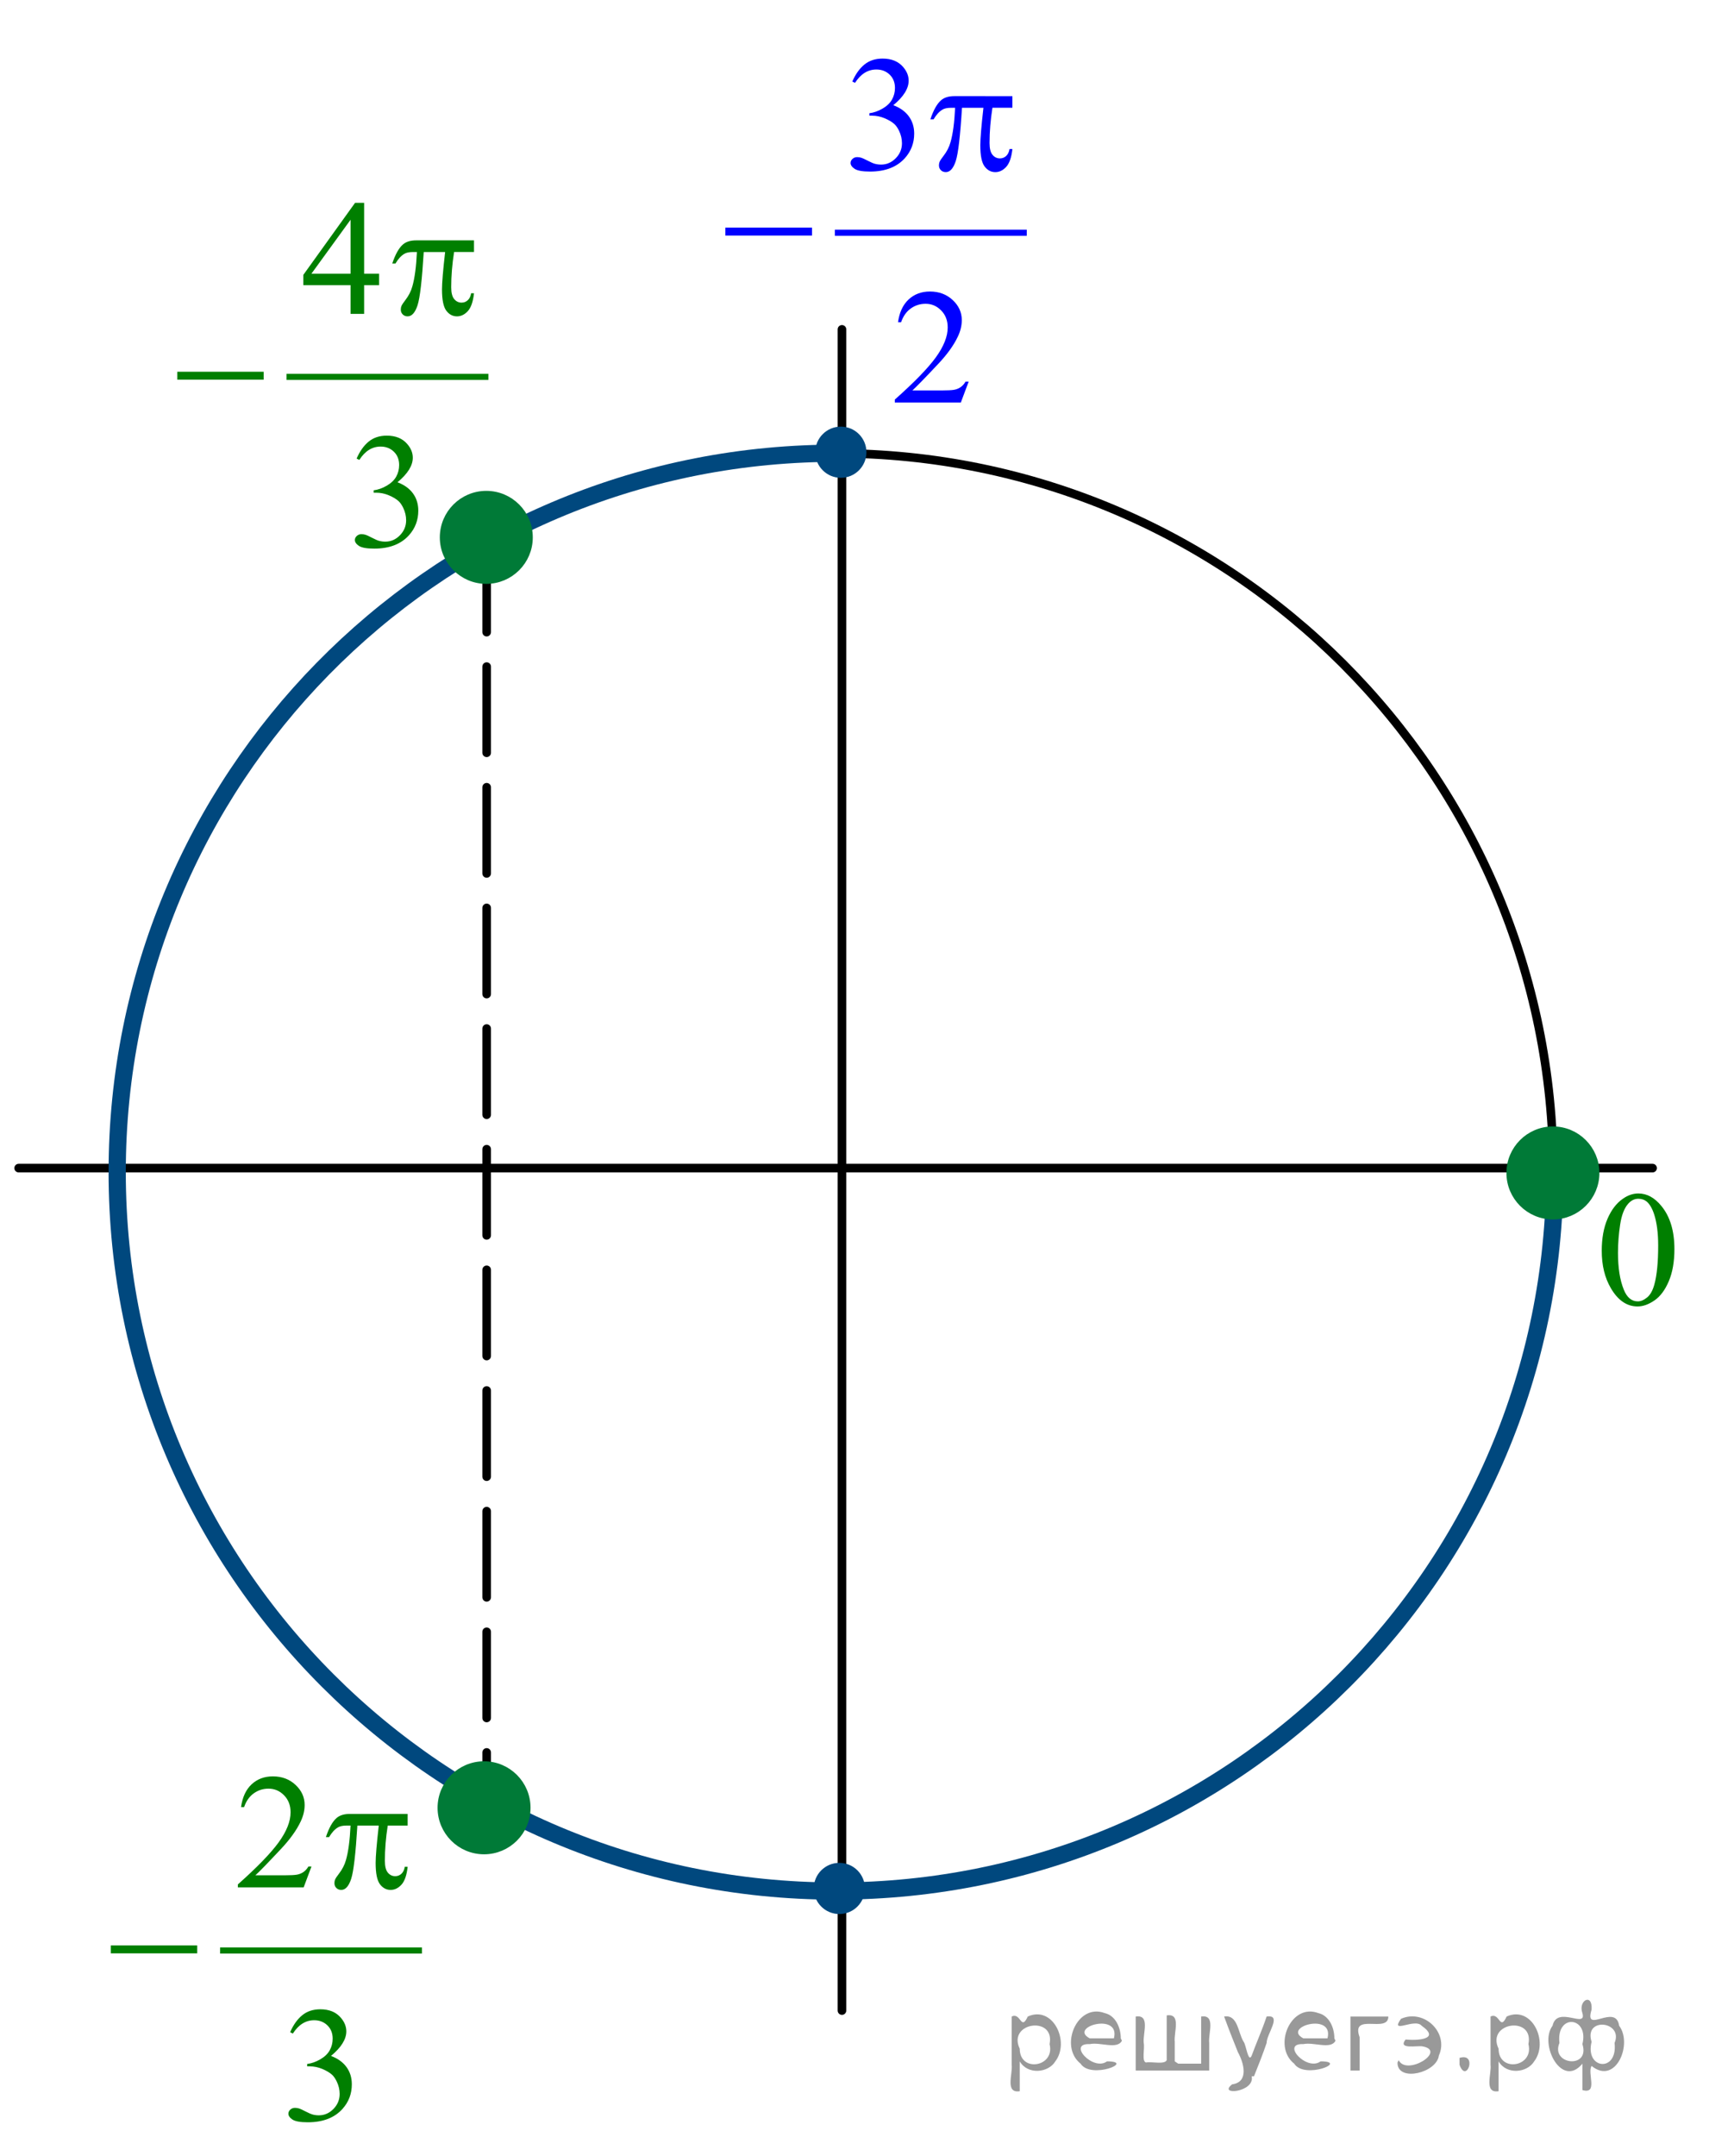 <?xml version="1.0" encoding="utf-8"?>
<!-- Generator: Adobe Illustrator 16.0.0, SVG Export Plug-In . SVG Version: 6.00 Build 0)  -->
<!DOCTYPE svg PUBLIC "-//W3C//DTD SVG 1.1//EN" "http://www.w3.org/Graphics/SVG/1.1/DTD/svg11.dtd">
<svg version="1.1" id="Слой_1" xmlns="http://www.w3.org/2000/svg" xmlns:xlink="http://www.w3.org/1999/xlink" x="0px" y="0px"
	 width="148.824px" height="187.629px" viewBox="0 0 148.824 187.629" enable-background="new 0 0 148.824 187.629"
	 xml:space="preserve">
<g>
	<g>
		<defs>
			<rect id="SVGID_1_" width="148.355" height="187.2"/>
		</defs>
		<clipPath id="SVGID_2_">
			<use xlink:href="#SVGID_1_"  overflow="visible"/>
		</clipPath>
		<g clip-path="url(#SVGID_2_)">
		</g>
	</g>
	<path fill="none" stroke="#000000" stroke-width="0.75" stroke-linecap="round" stroke-linejoin="round" stroke-miterlimit="8" d="
		M72.735,39.455c-34.536,0-62.53,27.994-62.53,62.53s27.994,62.529,62.53,62.529s62.53-27.993,62.53-62.529
		S107.271,39.455,72.735,39.455L72.735,39.455z"/>
	
		<line fill="none" stroke="#000000" stroke-width="0.75" stroke-linecap="round" stroke-linejoin="round" stroke-miterlimit="8" x1="73.32" y1="28.665" x2="73.32" y2="174.979"/>
	
		<line fill="none" stroke="#000000" stroke-width="0.75" stroke-linecap="round" stroke-linejoin="round" stroke-miterlimit="8" x1="1.625" y1="101.66" x2="143.91" y2="101.66"/>
	<path fill-rule="evenodd" clip-rule="evenodd" fill="#00487E" d="M74.945,164.353c0-1.023-0.829-1.853-1.853-1.853
		s-1.853,0.829-1.853,1.853s0.829,1.852,1.853,1.852S74.945,165.376,74.945,164.353L74.945,164.353z"/>
	<path fill="none" stroke="#00487E" stroke-width="0.75" stroke-linecap="round" stroke-linejoin="round" stroke-miterlimit="8" d="
		M74.945,164.353c0-1.023-0.829-1.853-1.853-1.853s-1.853,0.829-1.853,1.853s0.829,1.852,1.853,1.852S74.945,165.376,74.945,164.353
		L74.945,164.353z"/>
	<path fill-rule="evenodd" clip-rule="evenodd" fill="#00487E" d="M71.37,39.357c0,1.023,0.829,1.853,1.853,1.853
		s1.853-0.829,1.853-1.853s-0.829-1.853-1.853-1.853S71.37,38.334,71.37,39.357L71.37,39.357z"/>
	<path fill="none" stroke="#00487E" stroke-width="0.75" stroke-linecap="round" stroke-linejoin="round" stroke-miterlimit="8" d="
		M71.37,39.357c0,1.023,0.829,1.853,1.853,1.853s1.853-0.829,1.853-1.853s-0.829-1.853-1.853-1.853S71.37,38.334,71.37,39.357
		L71.37,39.357z"/>
	<path fill="none" stroke="#00487E" stroke-width="1.5" stroke-linejoin="round" stroke-miterlimit="8" d="M71.58,39.458
		c-34.091,0.663-61.375,28.475-61.375,62.554c0,34.557,28.023,62.567,62.595,62.567c34.57,0,62.595-28.011,62.595-62.567
		c0-0.069-0.002-0.142-0.002-0.214"/>
	<g>
		<defs>
			<polygon id="SVGID_3_" points="136.734,117.429 148.824,117.429 148.824,100.529 136.734,100.529 136.734,117.429 			"/>
		</defs>
		<clipPath id="SVGID_4_">
			<use xlink:href="#SVGID_3_"  overflow="visible"/>
		</clipPath>
		<g clip-path="url(#SVGID_4_)">
			<path fill="#007F00" d="M139.484,108.854c0-1.08,0.168-2.01,0.505-2.79c0.337-0.779,0.784-1.36,1.342-1.742
				c0.433-0.303,0.881-0.454,1.342-0.454c0.751,0,1.424,0.37,2.021,1.11c0.746,0.917,1.118,2.16,1.118,3.729
				c0,1.099-0.163,2.032-0.49,2.801c-0.327,0.768-0.744,1.325-1.252,1.672s-0.997,0.521-1.469,0.521c-0.933,0-1.71-0.533-2.33-1.6
				C139.746,111.202,139.484,110.12,139.484,108.854z M140.898,109.028c0,1.304,0.166,2.367,0.498,3.191
				c0.273,0.693,0.683,1.04,1.227,1.04c0.26,0,0.528-0.112,0.808-0.339c0.279-0.226,0.491-0.604,0.635-1.134
				c0.222-0.801,0.332-1.93,0.332-3.387c0-1.08-0.115-1.98-0.346-2.702c-0.174-0.535-0.397-0.915-0.672-1.139
				c-0.197-0.153-0.435-0.23-0.714-0.23c-0.327,0-0.618,0.143-0.873,0.426c-0.347,0.387-0.582,0.994-0.707,1.823
				C140.961,107.406,140.898,108.224,140.898,109.028z"/>
		</g>
	</g>
	<g>
		<defs>
			<polygon id="SVGID_5_" points="60.424,38.129 92.534,38.129 92.534,0.43 60.424,0.43 60.424,38.129 			"/>
		</defs>
		<clipPath id="SVGID_6_">
			<use xlink:href="#SVGID_5_"  overflow="visible"/>
		</clipPath>
		
			<line clip-path="url(#SVGID_6_)" fill="none" stroke="#0000FF" stroke-width="0.531" stroke-linecap="square" stroke-miterlimit="10" x1="72.967" y1="20.254" x2="89.147" y2="20.254"/>
		<g clip-path="url(#SVGID_6_)">
			<path fill="#0000FF" d="M74.221,7.096c0.277-0.638,0.628-1.13,1.053-1.477c0.424-0.347,0.952-0.52,1.584-0.52
				c0.78,0,1.379,0.247,1.797,0.74c0.314,0.368,0.473,0.761,0.473,1.18c0,0.689-0.445,1.401-1.336,2.137
				c0.6,0.228,1.051,0.554,1.357,0.978c0.307,0.424,0.461,0.922,0.461,1.494c0,0.819-0.27,1.529-0.805,2.13
				c-0.699,0.782-1.713,1.173-3.04,1.173c-0.657,0-1.103-0.079-1.34-0.237s-0.355-0.328-0.355-0.51c0-0.135,0.056-0.253,0.168-0.356
				c0.113-0.103,0.248-0.154,0.406-0.154c0.12,0,0.242,0.019,0.366,0.056c0.082,0.023,0.266,0.108,0.554,0.255
				c0.287,0.146,0.486,0.234,0.596,0.262c0.177,0.051,0.367,0.077,0.568,0.077c0.489,0,0.913-0.184,1.276-0.552
				c0.361-0.368,0.541-0.803,0.541-1.306c0-0.368-0.084-0.726-0.25-1.075c-0.125-0.261-0.262-0.458-0.41-0.593
				c-0.207-0.187-0.488-0.355-0.848-0.506c-0.36-0.151-0.727-0.227-1.1-0.227h-0.23V9.854c0.378-0.046,0.758-0.179,1.139-0.398
				c0.38-0.219,0.658-0.482,0.83-0.789s0.26-0.645,0.26-1.012c0-0.479-0.156-0.867-0.465-1.163
				c-0.309-0.296-0.693-0.443-1.153-0.443c-0.743,0-1.363,0.386-1.861,1.159L74.221,7.096z"/>
		</g>
		<g clip-path="url(#SVGID_6_)">
			<path fill="#0000FF" d="M84.354,33.212l-0.683,1.822h-5.749v-0.258c1.69-1.499,2.882-2.723,3.571-3.673s1.035-1.818,1.035-2.604
				c0-0.601-0.189-1.094-0.568-1.48c-0.378-0.387-0.831-0.58-1.357-0.58c-0.479,0-0.909,0.136-1.29,0.408
				c-0.381,0.272-0.663,0.672-0.845,1.198h-0.266c0.119-0.861,0.428-1.522,0.923-1.983c0.496-0.461,1.115-0.691,1.858-0.691
				c0.79,0,1.45,0.247,1.979,0.74c0.529,0.493,0.794,1.075,0.794,1.746c0,0.479-0.115,0.959-0.345,1.438
				c-0.354,0.754-0.93,1.553-1.725,2.395c-1.193,1.267-1.938,2.03-2.235,2.291h2.544c0.518,0,0.88-0.019,1.089-0.056
				c0.208-0.037,0.396-0.113,0.564-0.227c0.167-0.114,0.313-0.276,0.438-0.485H84.354z"/>
		</g>
		<g clip-path="url(#SVGID_6_)">
			<path fill="#0000FF" d="M88.162,8.367v1.013h-1.739c-0.167,1.066-0.251,2.087-0.251,3.065c0,0.479,0.086,0.823,0.259,1.03
				c0.172,0.207,0.388,0.311,0.646,0.311c0.206,0,0.386-0.07,0.539-0.209s0.251-0.342,0.295-0.607h0.251
				c-0.081,0.735-0.262,1.254-0.542,1.557c-0.28,0.302-0.596,0.454-0.945,0.454c-0.374,0-0.686-0.165-0.935-0.496
				s-0.373-0.947-0.373-1.851c0-0.567,0.091-1.652,0.272-3.253h-1.868c-0.148,2.439-0.328,3.982-0.539,4.629s-0.501,0.97-0.869,0.97
				c-0.173,0-0.315-0.056-0.428-0.167s-0.169-0.251-0.169-0.419c0-0.121,0.02-0.226,0.058-0.314c0.053-0.121,0.165-0.291,0.338-0.51
				c0.292-0.377,0.495-0.773,0.61-1.187c0.206-0.708,0.34-1.708,0.402-3.002h-0.33c-0.35,0-0.611,0.056-0.783,0.167
				c-0.278,0.167-0.532,0.447-0.762,0.838h-0.28c0.268-0.805,0.582-1.362,0.941-1.669c0.272-0.232,0.656-0.349,1.149-0.349H88.162z"
				/>
		</g>
		<g clip-path="url(#SVGID_6_)">
			<path fill="#0000FF" d="M63.167,19.81h7.545v0.691h-7.545V19.81z"/>
		</g>
	</g>
	
		<line fill="none" stroke="#000000" stroke-width="0.75" stroke-linecap="round" stroke-linejoin="round" stroke-miterlimit="8" stroke-dasharray="7.5,3" x1="42.38" y1="47.515" x2="42.38" y2="156.846"/>
	<path fill-rule="evenodd" clip-rule="evenodd" fill="#007A37" d="M42.153,153.66c-2.029,0-3.673,1.645-3.673,3.673
		c0,2.027,1.644,3.672,3.673,3.672c2.027,0,3.672-1.645,3.672-3.672C45.825,155.305,44.181,153.66,42.153,153.66L42.153,153.66z"/>
	<path fill="none" stroke="#007A37" stroke-width="0.75" stroke-linecap="round" stroke-linejoin="round" stroke-miterlimit="8" d="
		M42.153,153.66c-2.029,0-3.673,1.645-3.673,3.673c0,2.027,1.644,3.672,3.673,3.672c2.027,0,3.672-1.645,3.672-3.672
		C45.825,155.305,44.181,153.66,42.153,153.66L42.153,153.66z"/>
	<path fill-rule="evenodd" clip-rule="evenodd" fill="#007A37" d="M42.348,43.095c-2.028,0-3.673,1.645-3.673,3.673
		s1.645,3.672,3.673,3.672s3.673-1.644,3.673-3.672S44.376,43.095,42.348,43.095L42.348,43.095z"/>
	<path fill="none" stroke="#007A37" stroke-width="0.75" stroke-linecap="round" stroke-linejoin="round" stroke-miterlimit="8" d="
		M42.348,43.095c-2.028,0-3.673,1.645-3.673,3.673s1.645,3.672,3.673,3.672s3.673-1.644,3.673-3.672S44.376,43.095,42.348,43.095
		L42.348,43.095z"/>
	<g>
		<defs>
			<polygon id="SVGID_7_" points="12.715,50.674 46.06,50.674 46.06,12.974 12.715,12.974 12.715,50.674 			"/>
		</defs>
		<clipPath id="SVGID_8_">
			<use xlink:href="#SVGID_7_"  overflow="visible"/>
		</clipPath>
		
			<line clip-path="url(#SVGID_8_)" fill="none" stroke="#007F00" stroke-width="0.531" stroke-linecap="square" stroke-miterlimit="10" x1="25.219" y1="32.799" x2="42.266" y2="32.799"/>
		<g clip-path="url(#SVGID_8_)">
			<path fill="#007F00" d="M33.013,23.824v0.992h-1.304v2.5h-1.182v-2.5h-4.112v-0.894l4.506-6.27h0.788v6.172H33.013z
				 M30.527,23.824v-4.699l-3.41,4.699H30.527z"/>
		</g>
		<g clip-path="url(#SVGID_8_)">
			<path fill="#007F00" d="M31.054,39.911c0.277-0.638,0.627-1.13,1.049-1.477c0.423-0.347,0.949-0.52,1.58-0.52
				c0.779,0,1.375,0.247,1.791,0.74c0.315,0.368,0.473,0.761,0.473,1.18c0,0.689-0.444,1.401-1.333,2.137
				c0.597,0.228,1.048,0.554,1.354,0.978c0.306,0.424,0.458,0.922,0.458,1.494c0,0.819-0.268,1.529-0.803,2.13
				c-0.697,0.782-1.707,1.173-3.03,1.173c-0.654,0-1.1-0.079-1.336-0.237s-0.354-0.328-0.354-0.51c0-0.135,0.056-0.253,0.168-0.356
				c0.112-0.103,0.247-0.154,0.405-0.154c0.119,0,0.241,0.019,0.365,0.056c0.081,0.023,0.265,0.108,0.551,0.255
				c0.287,0.146,0.485,0.234,0.595,0.262c0.177,0.051,0.366,0.077,0.566,0.077c0.487,0,0.911-0.184,1.272-0.552
				c0.36-0.368,0.541-0.803,0.541-1.306c0-0.368-0.083-0.726-0.25-1.075c-0.125-0.261-0.26-0.458-0.409-0.593
				c-0.205-0.187-0.487-0.355-0.845-0.506c-0.358-0.151-0.724-0.227-1.096-0.227h-0.229v-0.209c0.377-0.046,0.756-0.179,1.135-0.398
				c0.38-0.219,0.656-0.482,0.828-0.789s0.258-0.645,0.258-1.012c0-0.479-0.154-0.867-0.462-1.163
				c-0.308-0.296-0.691-0.443-1.15-0.443c-0.74,0-1.359,0.386-1.855,1.159L31.054,39.911z"/>
		</g>
		<g clip-path="url(#SVGID_8_)">
			<path fill="#007F00" d="M41.277,20.919v1.013h-1.734c-0.167,1.066-0.25,2.087-0.25,3.065c0,0.479,0.086,0.823,0.258,1.03
				s0.387,0.311,0.645,0.311c0.206,0,0.385-0.07,0.538-0.209s0.25-0.342,0.293-0.607h0.251c-0.082,0.735-0.262,1.254-0.541,1.557
				c-0.279,0.302-0.593,0.454-0.942,0.454c-0.373,0-0.683-0.165-0.932-0.496c-0.248-0.331-0.373-0.947-0.373-1.85
				c0-0.568,0.091-1.653,0.272-3.254H36.9c-0.148,2.439-0.327,3.982-0.537,4.629c-0.21,0.647-0.499,0.97-0.867,0.97
				c-0.172,0-0.314-0.056-0.426-0.167c-0.112-0.112-0.168-0.251-0.168-0.419c0-0.121,0.019-0.226,0.057-0.314
				c0.053-0.121,0.165-0.291,0.337-0.51c0.291-0.377,0.494-0.773,0.609-1.187c0.205-0.708,0.339-1.708,0.401-3.002h-0.329
				c-0.349,0-0.609,0.056-0.781,0.167c-0.277,0.167-0.53,0.447-0.759,0.838h-0.279c0.268-0.805,0.58-1.362,0.938-1.669
				c0.272-0.232,0.654-0.349,1.146-0.349H41.277z"/>
		</g>
		<g clip-path="url(#SVGID_8_)">
			<path fill="#007F00" d="M15.441,32.353h7.522v0.691h-7.522V32.353z"/>
		</g>
	</g>
	<path fill-rule="evenodd" clip-rule="evenodd" fill="#007A37" d="M135.232,98.41c-2.028,0-3.673,1.645-3.673,3.673
		c0,2.027,1.645,3.672,3.673,3.672s3.673-1.645,3.673-3.672C138.905,100.055,137.261,98.41,135.232,98.41L135.232,98.41z"/>
	<path fill="none" stroke="#007A37" stroke-width="0.75" stroke-linecap="round" stroke-linejoin="round" stroke-miterlimit="8" d="
		M135.232,98.41c-2.028,0-3.673,1.645-3.673,3.673c0,2.027,1.645,3.672,3.673,3.672s3.673-1.645,3.673-3.672
		C138.905,100.055,137.261,98.41,135.232,98.41L135.232,98.41z"/>
	<g>
		<defs>
			<polygon id="SVGID_9_" points="6.93,187.629 40.274,187.629 40.274,149.929 6.93,149.929 6.93,187.629 			"/>
		</defs>
		<clipPath id="SVGID_10_">
			<use xlink:href="#SVGID_9_"  overflow="visible"/>
		</clipPath>
		
			<line clip-path="url(#SVGID_10_)" fill="none" stroke="#007F00" stroke-width="0.531" stroke-linecap="square" stroke-miterlimit="10" x1="19.434" y1="169.754" x2="36.481" y2="169.754"/>
		<g clip-path="url(#SVGID_10_)">
			<path fill="#007F00" d="M27.124,162.44l-0.681,1.822h-5.731v-0.259c1.686-1.498,2.873-2.723,3.56-3.672
				c0.688-0.95,1.032-1.818,1.032-2.604c0-0.601-0.188-1.094-0.566-1.48s-0.829-0.58-1.354-0.58c-0.478,0-0.906,0.137-1.286,0.409
				c-0.38,0.271-0.661,0.671-0.842,1.197h-0.265c0.119-0.861,0.426-1.522,0.92-1.983s1.112-0.691,1.852-0.691
				c0.788,0,1.446,0.247,1.974,0.74c0.527,0.494,0.792,1.075,0.792,1.746c0,0.479-0.115,0.959-0.344,1.438
				c-0.354,0.754-0.927,1.552-1.719,2.395c-1.189,1.267-1.932,2.029-2.228,2.29h2.536c0.516,0,0.878-0.019,1.085-0.056
				c0.208-0.037,0.395-0.112,0.563-0.227c0.167-0.114,0.313-0.276,0.437-0.485H27.124z"/>
		</g>
		<g clip-path="url(#SVGID_10_)">
			<path fill="#007F00" d="M25.265,176.867c0.277-0.638,0.627-1.13,1.049-1.477c0.423-0.347,0.949-0.521,1.58-0.521
				c0.779,0,1.375,0.247,1.791,0.74c0.315,0.368,0.473,0.762,0.473,1.181c0,0.688-0.444,1.4-1.333,2.137
				c0.597,0.228,1.048,0.554,1.354,0.978c0.306,0.423,0.458,0.921,0.458,1.494c0,0.819-0.268,1.529-0.803,2.129
				c-0.697,0.782-1.707,1.174-3.03,1.174c-0.654,0-1.1-0.08-1.336-0.237c-0.236-0.158-0.354-0.329-0.354-0.51
				c0-0.136,0.056-0.254,0.168-0.356c0.112-0.103,0.247-0.153,0.405-0.153c0.119,0,0.241,0.019,0.365,0.056
				c0.081,0.023,0.265,0.108,0.551,0.255c0.287,0.146,0.485,0.233,0.595,0.262c0.177,0.051,0.366,0.077,0.566,0.077
				c0.487,0,0.911-0.185,1.272-0.552c0.36-0.368,0.541-0.804,0.541-1.306c0-0.368-0.083-0.727-0.25-1.075
				c-0.125-0.261-0.26-0.459-0.409-0.594c-0.205-0.187-0.487-0.355-0.845-0.507c-0.358-0.15-0.724-0.227-1.096-0.227h-0.229v-0.209
				c0.377-0.047,0.756-0.18,1.135-0.398c0.38-0.219,0.656-0.481,0.828-0.789s0.258-0.645,0.258-1.013
				c0-0.479-0.154-0.866-0.462-1.162s-0.691-0.443-1.15-0.443c-0.74,0-1.359,0.387-1.855,1.159L25.265,176.867z"/>
		</g>
		<g clip-path="url(#SVGID_10_)">
			<path fill="#007F00" d="M35.499,157.867v1.012h-1.734c-0.167,1.066-0.25,2.088-0.25,3.065c0,0.479,0.086,0.823,0.258,1.03
				s0.387,0.311,0.645,0.311c0.206,0,0.385-0.069,0.538-0.209s0.25-0.343,0.293-0.608h0.251c-0.082,0.736-0.262,1.255-0.541,1.558
				s-0.593,0.454-0.942,0.454c-0.373,0-0.683-0.166-0.932-0.496c-0.248-0.33-0.373-0.947-0.373-1.851
				c0-0.567,0.091-1.652,0.272-3.254h-1.863c-0.148,2.439-0.327,3.982-0.537,4.63c-0.21,0.646-0.499,0.971-0.867,0.971
				c-0.172,0-0.314-0.057-0.426-0.168c-0.112-0.111-0.168-0.251-0.168-0.419c0-0.121,0.019-0.226,0.057-0.314
				c0.053-0.121,0.165-0.291,0.337-0.51c0.291-0.377,0.494-0.772,0.609-1.187c0.205-0.708,0.339-1.708,0.401-3.003h-0.329
				c-0.349,0-0.609,0.057-0.781,0.168c-0.277,0.168-0.53,0.447-0.759,0.838h-0.279c0.268-0.806,0.58-1.361,0.938-1.669
				c0.272-0.232,0.654-0.349,1.146-0.349H35.499z"/>
		</g>
		<g clip-path="url(#SVGID_10_)">
			<path fill="#007F00" d="M9.652,169.311h7.522v0.69H9.652V169.311z"/>
		</g>
	</g>
</g>
<g>
</g>
<g>
</g>
<g>
</g>
<g>
</g>
<g>
</g>
<g style="stroke:none;fill:#000;fill-opacity:0.4" > <path d="m 88.8,179.5 c 0,0.8 0,1.6 0,2.5 -1.3,0.2 -0.6,-1.5 -0.7,-2.3 0,-1.4 0,-2.8 0,-4.2 0.8,-0.4 0.8,1.3 1.4,0.0 2.2,-1.0 3.7,2.2 2.4,3.9 -0.6,1.0 -2.4,1.2 -3.1,0.0 z m 2.6,-1.6 c 0.5,-2.5 -3.7,-1.9 -2.6,0.4 0.0,2.1 3.1,1.6 2.6,-0.4 z" /> <path d="m 97.7,177.6 c -0.4,0.8 -1.9,0.1 -2.8,0.3 -2.0,-0.1 0.3,2.4 1.5,1.5 2.5,0.0 -1.4,1.6 -2.3,0.2 -1.9,-1.5 -0.3,-5.3 2.1,-4.4 0.9,0.2 1.4,1.2 1.4,2.2 z m -0.7,-0.2 c 0.6,-2.3 -4.0,-1.0 -2.1,0.0 0.7,0 1.4,-0.0 2.1,-0.0 z" /> <path d="m 102.6,179.6 c 0.6,0 1.3,0 2.0,0 0,-1.3 0,-2.7 0,-4.1 1.3,-0.2 0.6,1.5 0.7,2.3 0,0.8 0,1.6 0,2.4 -2.1,0 -4.2,0 -6.4,0 0,-1.5 0,-3.1 0,-4.7 1.3,-0.2 0.6,1.5 0.7,2.3 0.1,0.5 -0.2,1.6 0.2,1.7 0.5,-0.1 1.6,0.2 1.8,-0.2 0,-1.3 0,-2.6 0,-3.9 1.3,-0.2 0.6,1.5 0.7,2.3 0,0.5 0,1.1 0,1.7 z" /> <path d="m 109.0,180.7 c 0.3,1.4 -3.0,1.7 -1.7,0.7 1.5,-0.2 1.0,-1.9 0.5,-2.8 -0.4,-1.0 -0.8,-2.0 -1.2,-3.1 1.2,-0.2 1.2,1.4 1.7,2.2 0.2,0.2 0.4,1.9 0.7,1.2 0.4,-1.1 0.9,-2.2 1.3,-3.4 1.4,-0.2 0.0,1.5 -0.0,2.3 -0.3,0.9 -0.7,1.9 -1.1,2.9 z" /> <path d="m 116.3,177.6 c -0.4,0.8 -1.9,0.1 -2.8,0.3 -2.0,-0.1 0.3,2.4 1.5,1.5 2.5,0.0 -1.4,1.6 -2.3,0.2 -1.9,-1.5 -0.3,-5.3 2.1,-4.4 0.9,0.2 1.4,1.2 1.4,2.2 z m -0.7,-0.2 c 0.6,-2.3 -4.0,-1.0 -2.1,0.0 0.7,0 1.4,-0.0 2.1,-0.0 z" /> <path d="m 117.6,180.2 c 0,-1.5 0,-3.1 0,-4.7 1.1,0 2.2,0 3.3,0 0.0,1.5 -3.3,-0.4 -2.5,1.8 0,0.9 0,1.9 0,2.9 -0.2,0 -0.5,0 -0.7,0 z" /> <path d="m 121.8,179.3 c 0.7,1.4 4.2,-0.8 2.1,-1.2 -0.5,-0.1 -2.2,0.3 -1.5,-0.6 1.0,0.1 3.1,0.0 1.4,-1.2 -0.6,-0.7 -2.8,0.8 -1.8,-0.6 2.0,-0.9 4.2,1.2 3.3,3.2 -0.2,1.5 -3.5,2.3 -3.6,0.7 l 0,-0.1 0,-0.0 0,0 z" /> <path d="m 127.1,179.1 c 1.6,-0.5 0.6,2.3 -0.0,0.6 -0.0,-0.2 0.0,-0.4 0.0,-0.6 z" /> <path d="m 130.5,179.5 c 0,0.8 0,1.6 0,2.5 -1.3,0.2 -0.6,-1.5 -0.7,-2.3 0,-1.4 0,-2.8 0,-4.2 0.8,-0.4 0.8,1.3 1.4,0.0 2.2,-1.0 3.7,2.2 2.4,3.9 -0.6,1.0 -2.4,1.2 -3.1,0.0 z m 2.6,-1.6 c 0.5,-2.5 -3.7,-1.9 -2.6,0.4 0.0,2.1 3.1,1.6 2.6,-0.4 z" /> <path d="m 135.8,177.8 c -0.8,1.9 2.7,2.3 2.0,0.1 0.6,-2.4 -2.3,-2.7 -2.0,-0.1 z m 2.0,4.2 c 0,-0.8 0,-1.6 0,-2.4 -1.8,2.2 -3.8,-1.7 -2.6,-3.3 0.4,-1.8 3.0,0.3 2.6,-1.1 -0.4,-1.1 0.9,-1.8 0.8,-0.3 -0.7,2.2 2.1,-0.6 2.4,1.4 1.2,1.6 -0.3,5.2 -2.4,3.5 -0.4,0.6 0.6,2.5 -0.8,2.1 z m 2.8,-4.2 c 0.8,-1.9 -2.7,-2.3 -2.0,-0.1 -0.6,2.4 2.3,2.7 2.0,0.1 z" /> </g></svg>

<!--File created and owned by https://sdamgia.ru. Copying is prohibited. All rights reserved.-->

